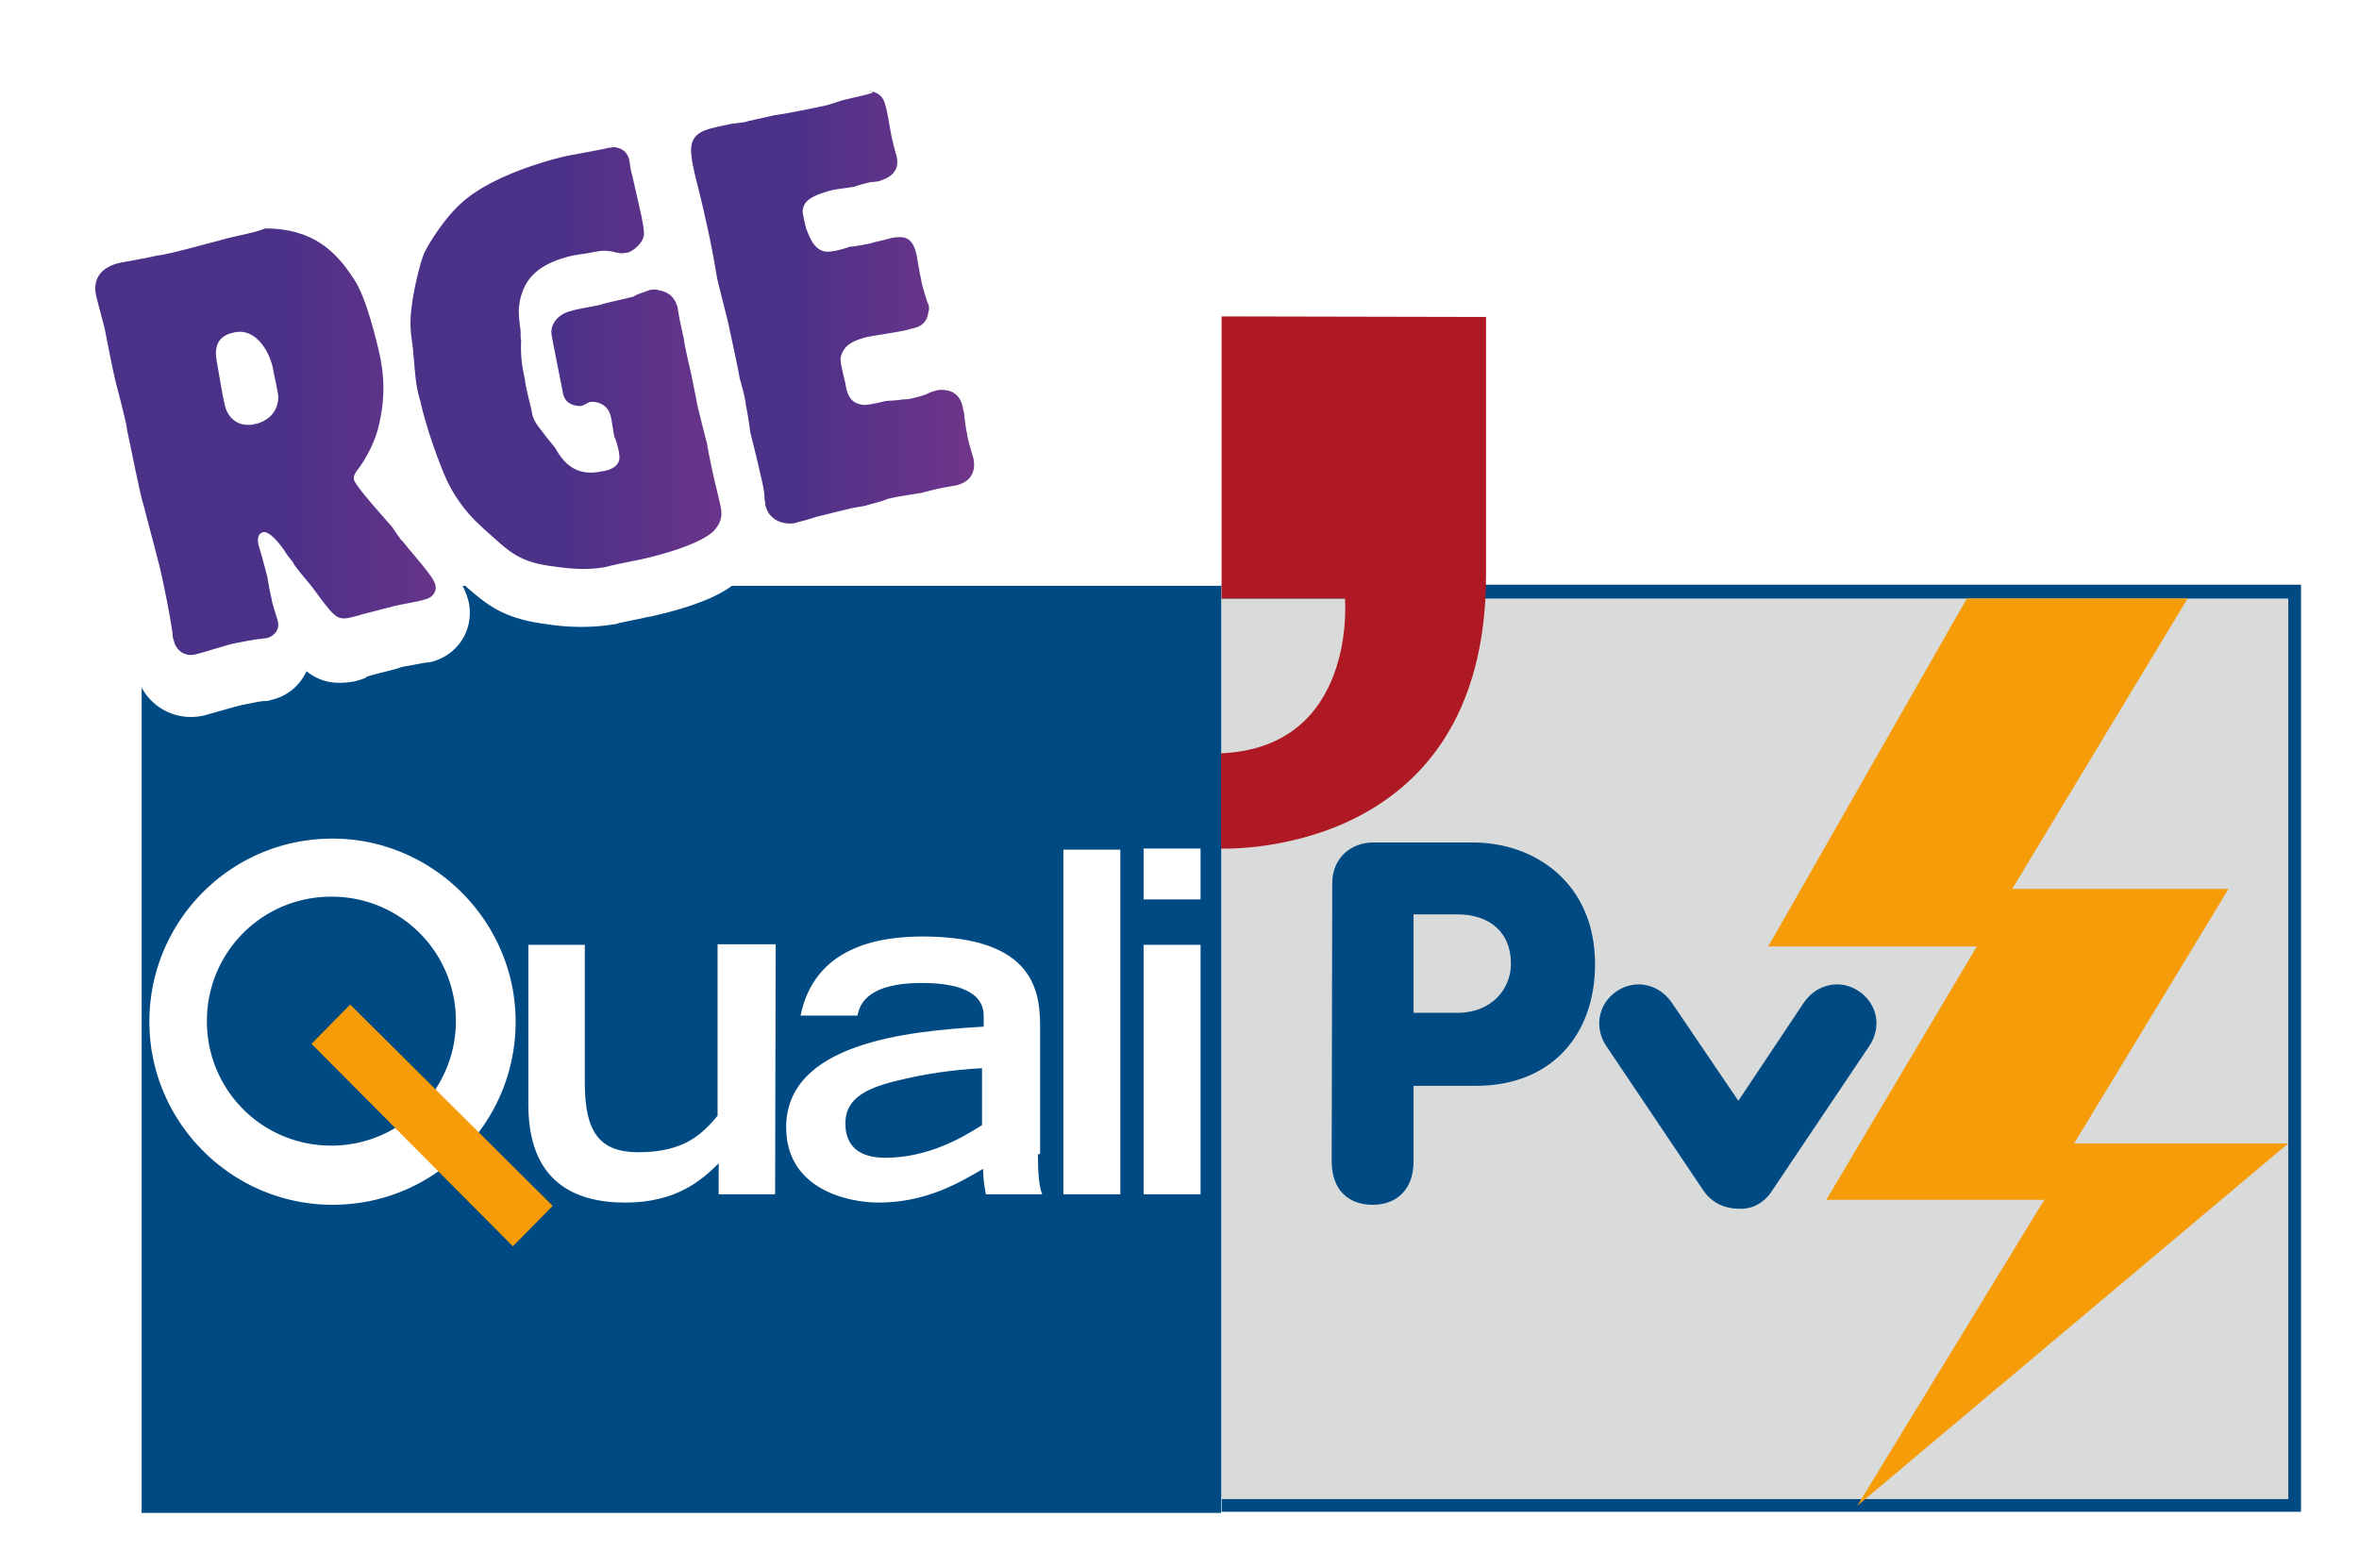 <svg xmlns="http://www.w3.org/2000/svg" role="img" aria-label="Logo Qualipv RGE" width="376" height="250" fill="none" viewBox="0 0 376 250" class="label-qualipv-rge"><path fill="#004A83" d="M366.755 93.21H194.709v147.795h172.046V93.21Z"></path><path fill="#D9DBDB" d="M364.727 95.415H194.709v143.562h170.018V95.415Z"></path><path fill="#AF1923" d="M194.709 50.44v44.975h19.665s2.028 23.985-20.106 24.691l-.176 15.167s42.769 2.293 42.769-43.65V50.529l-42.152-.088Z"></path><path fill="#004A83" d="M194.621 93.386H22.575v147.796h172.046V93.386Z"></path><path fill="#fff" d="M52.998 133.686c-16.225 0-29.188 13.139-29.188 29.189 0 16.049 13.139 29.188 29.188 29.188 16.226 0 29.189-13.051 29.189-29.188 0-15.961-13.14-29.189-29.189-29.189Zm-.176 48.942a19.76 19.76 0 0 1-19.841-19.841 19.76 19.76 0 0 1 19.84-19.842 19.76 19.76 0 0 1 19.842 19.842c0 10.846-8.818 19.841-19.841 19.841Z"></path><path fill="#F59C08" d="m49.647 166.402 6.173-6.261 32.275 32.099-6.349 6.437-32.099-32.275Zm263.845-70.987h35.185l-27.954 46.296h34.48L330.6 182.275h34.127l-68.695 57.76 29.806-48.765h-34.745l23.986-40.388h-33.245l31.658-55.467Z" clip-rule="evenodd"></path><path fill="#004A83" d="M212.346 140.829c0-4.233 3.174-6.526 6.525-6.526h15.873c9.965 0 19.489 6.526 19.489 19.401 0 11.111-6.79 19.4-19.048 19.4h-9.876v11.993c0 4.586-2.734 6.967-6.526 6.967s-6.526-2.293-6.526-6.967l.089-44.268Zm12.963 20.635h6.966c5.467 0 8.554-3.792 8.554-7.848 0-5.027-3.439-7.849-8.554-7.849h-6.966v15.697Zm70.987-3.439c-2.998-2.029-6.79-1.147-8.818 1.852l-10.406 15.608-10.582-15.608c-2.028-2.999-5.82-3.881-8.818-1.852-2.998 2.028-3.616 5.908-1.587 8.818l15.344 22.84c1.322 2.028 3.439 2.998 5.643 2.998 2.205.176 4.233-.97 5.468-2.998l15.344-22.84c2.028-2.91 1.499-6.702-1.588-8.818Z"></path><path fill="#fff" d="M123.545 190.388h-8.995v-4.938c-2.733 2.733-6.79 6.261-14.903 6.261-8.2 0-15.432-3.439-15.432-15.609v-25.485h8.995v21.958c0 7.848 2.293 11.111 8.554 11.111 7.407 0 10.229-2.998 12.61-5.82v-27.337h9.259l-.088 39.859Zm41.887-6.349c0 2.645.176 5.379.706 6.349h-8.995c-.265-1.323-.441-2.646-.441-4.057-3.792 2.205-9.083 5.38-16.667 5.38-5.026 0-14.726-2.205-14.726-11.993 0-13.404 19.224-15.344 31.481-16.05v-1.763c0-2.999-2.645-5.203-9.876-5.203-8.113 0-9.877 2.998-10.23 5.203h-9.083c2.205-10.847 12.258-12.611 19.401-12.611 18.342 0 18.783 9.26 18.783 14.727v19.93l-.353.088Zm-8.818-13.757c-5.027.265-9.524.97-13.757 2.028-5.467 1.323-8.113 3.175-8.113 6.79 0 3.44 2.028 5.468 6.349 5.468 6.614 0 11.993-2.998 15.433-5.203v-9.083h.088Zm21.957-34.832h-9.082v54.938h9.082V135.45Zm3.704-.177h9.083v8.113h-9.083v-8.113Zm0 15.344h9.083v39.771h-9.083v-39.771Z"></path><g filter="url(#gradient-label-qualipv-rge)"><path fill="#fff" d="M160.582 67.46c-.176-.44-.265-1.146-.441-1.851-.176-.97-.264-1.764-.441-2.293-.97-4.498-4.585-6.79-8.201-7.055 1.323-1.146 2.293-2.734 2.91-5.203.441-1.587.177-3.174-.176-4.32-.177-.442-.265-1.323-.617-2.294-.177-.617-.265-1.146-.441-1.322 0-.265-.177-.97-.265-1.587-.176-.97-.264-1.764-.441-2.029-.705-3.439-2.734-6.084-5.379-6.966 2.293-2.205 3.175-5.38 2.645-8.995-.176-.265-.264-1.146-.44-1.852a5.406 5.406 0 0 1-.265-.97c-.176-.44-.265-1.323-.441-2.204-.264-1.588-.264-2.205-.441-2.734-1.146-4.938-5.644-7.848-10.405-6.614-.265 0-.97.265-1.588.441-.441.176-.97.265-1.146.265l-1.852.44c-.265.177-1.323.265-2.205.618-.617.176-.97.264-1.146.264-.617.177-2.205.441-3.615.706-1.588.264-3.175.617-3.792.705l-4.498.97c-.441.177-1.322.177-2.204.265l-.882-.177c-.617.177-1.147.265-1.587.265-.441.176-.97.176-.97.176-4.762 1.147-6.967 3.616-7.937 6.35-2.028-2.734-5.467-3.88-8.995-3.175-.617.176-1.851.441-3.35.706-1.5.264-2.91.617-3.44.705-2.998.705-13.404 3.44-19.488 8.818-2.734 2.646-5.909 6.614-7.231 9.965-.265.706-.706 1.852-1.147 3.44-2.733-4.234-9.7-13.316-26.278-9.701-.97.265-3.351.97-6.085 1.411-2.028.617-4.497 1.146-5.026 1.323-.441.176-1.764.44-2.999.617-1.146.265-2.293.44-2.733.617-6.35 1.411-9.7 6.526-8.202 12.699.177.44.441 1.587.706 2.733.264.97.617 1.852.617 2.293.177.617.617 2.646.97 4.321.441 1.852.706 3.616.97 4.321.177.617.617 2.646.97 4.321.441 1.587.706 2.998.97 3.616.177.97.706 3.615 1.323 6.26.617 2.734.97 5.027 1.146 6.085.265.97.97 3.616 1.588 6.35.617 2.204 1.323 4.761 1.41 5.467.265 1.146.706 3.35 1.412 7.848 0 .706.176 1.323.264 1.764 1.146 4.938 5.908 7.936 10.847 6.79.617-.176 1.587-.441 3.439-.97.97-.265 2.205-.617 2.645-.705.97-.177 2.91-.618 3.44-.618.264 0 .705 0 1.146-.176 2.645-.617 4.585-2.293 5.644-4.586 2.204 1.764 4.585 2.205 7.848 1.588.44-.177.97-.265 1.323-.441.176 0 .176 0 .264-.177l.441-.176c.706-.265 3.88-.97 4.939-1.323.264-.176 1.146-.264 2.028-.441.97-.176 2.204-.441 2.733-.441 4.498-.97 7.231-5.202 6.261-9.7-.264-.97-.617-1.852-1.146-2.91.176.176.265.265.44.265 3.793 3.35 6.35 5.379 13.14 6.26 2.91.442 6.614.706 10.847 0h.176c.265-.176 2.734-.617 4.321-.97a14.737 14.737 0 0 1 1.323-.264c9.7-2.204 12.698-4.497 14.462-6.26.617-.706 1.146-1.324 1.587-2.03 2.205 1.765 5.203 2.735 8.201 1.853.265 0 .97-.265 1.852-.441.617-.177 1.147-.265 1.411-.441.441-.176 1.587-.441 2.734-.706 1.146-.264 2.204-.617 2.734-.617.264 0 .705-.176 1.322-.264.706-.177 1.411-.265 1.764-.265s1.146-.264 1.852-.44c.617-.177.97-.265 1.323-.265.97-.177 1.587-.265 2.645-.441.97-.177 2.028-.265 2.998-.618.265 0 .97-.264 1.764-.44.441-.177.97-.265.97-.265.265 0 .705-.176 1.323-.176.97-.177 1.763-.265 1.852-.265 4.497-.97 8.201-5.38 6.79-11.464-.177-.264-.265-1.323-.618-2.204.089-.265-.088-.706-.176-1.059Z"></path></g><path fill="url(#gradient-label-qualipv-rge2)" d="M35.803 64.462c-.265-.97-.97-5.203-1.147-6.26-.264-1.412-.97-4.498 2.646-5.204 2.91-.705 5.203 2.029 6.084 5.203.177.97.97 4.498.97 5.027 0 1.851-.97 3.615-3.439 4.32-.264 0-.617.177-.97.177-2.469.176-3.792-1.5-4.145-3.263Zm.352-26.455c-1.763.441-9.524 2.646-11.11 2.734-.97.264-4.94.97-5.91 1.146-2.733.618-4.497 2.293-3.791 5.38.176.705 1.146 4.32 1.323 5.026.264 1.323 1.41 7.231 1.763 8.554.265 1.146 1.764 6.525 1.852 7.848.441 1.852 2.029 10.23 2.646 11.993.44 1.852 2.733 10.141 2.998 11.817.265 1.41.97 4.232 1.587 8.553 0 .265 0 .618.177.97.264 1.588 1.763 2.734 3.439 2.293.97-.176 5.203-1.587 6.26-1.764 1.059-.176 3.352-.705 4.322-.705.264-.176.617 0 .97-.176.617-.177 2.028-.97 1.587-2.734-.176-.617-.97-2.998-.97-3.44-.176-.617-.617-2.997-.705-3.615-.177-.705-1.147-4.32-1.323-4.762-.177-.617-.441-2.028.705-2.292.97-.177 2.646 1.763 3.792 3.615.441.617.97 1.147 1.147 1.587.97 1.411 2.292 2.734 3.35 4.233.441.617 2.205 2.998 2.734 3.44.706.705 1.323 1.146 2.998.705.618-.176 1.147-.265 1.588-.441.97-.265 4.497-1.146 5.467-1.411.706-.176 3.88-.705 4.586-.97 1.323-.264 2.028-1.323 1.763-2.293-.176-.705-.44-1.323-3.88-5.379-.617-.617-.97-1.323-1.587-1.852-.44-.617-.97-1.323-1.41-2.028-.97-1.146-5.645-6.261-6.086-7.496-.176-.705.177-1.146.97-2.204 1.852-2.646 2.734-5.38 2.91-6.261 1.147-4.586.97-8.378 0-12.434-.264-.97-1.851-8.113-3.88-11.111-2.733-4.233-6.349-8.113-14.197-8.113-1.676.705-3.704.97-6.085 1.587Z"></path><path fill="url(#gradient-label-qualipv-rge3)" d="M97.09 23.545c-.97.264-5.908 1.146-6.79 1.323-2.028.44-11.728 2.91-16.755 7.495-2.293 2.029-4.762 5.644-5.908 7.937-.706 1.587-2.293 7.848-2.205 11.464 0 1.322.265 2.733.441 4.32 0 .706.176 1.588.176 2.293.177 1.588.265 3.44.97 5.644.97 4.498 3.44 11.111 4.498 13.14 1.146 2.292 2.998 4.761 4.762 6.349a35.56 35.56 0 0 0 2.028 1.852c2.998 2.733 4.762 4.32 9.965 4.938 2.91.44 5.908.617 8.642 0 .44-.176 5.379-1.147 5.379-1.147 2.645-.617 8.994-2.204 11.464-4.497 1.411-1.587 1.411-2.734.97-4.497l-.618-2.646c-.264-.97-1.322-5.908-1.411-6.79-.264-.97-1.411-5.467-1.587-6.35-.176-.97-.97-4.937-1.146-5.643-.177-.705-.97-4.233-.97-4.762-.177-.705-.97-4.32-.97-4.938-.265-.706-.618-2.293-2.91-2.734a3.006 3.006 0 0 0-1.764 0c-.265.177-2.028.618-2.293.97-.97.265-4.32.97-5.379 1.323-.705.176-3.88.706-4.585.97-2.029.441-3.44 2.028-3.175 3.792 0 .264 1.764 8.995 1.852 9.524.44 1.763 2.293 1.852 2.733 1.852.441 0 1.323-.618 1.411-.618.706-.176 2.91 0 3.44 2.293.176.617.44 2.91.617 3.351.176.265.705 2.028.705 2.646.441 2.028-1.763 2.645-2.733 2.733-4.321.97-6.261-1.587-7.496-3.792-.97-1.146-1.764-2.204-2.645-3.35-.97-1.323-.97-2.029-1.147-2.91-.176-.706-.97-3.792-.97-4.498-.617-2.734-.705-4.321-.617-6.261-.177-.706 0-1.411-.177-2.205-.264-2.292-.264-2.733 0-4.32.706-2.91 2.293-5.644 8.378-7.055.97-.177 1.764-.265 2.734-.441s2.028-.441 2.998-.265c.617 0 1.146.265 1.587.265.441.176.97 0 1.323 0 1.146-.265 2.734-1.764 2.734-2.998 0-.618-.177-1.764-.441-2.999l-1.411-6.26c-.177-.442-.441-2.029-.441-2.293-.265-1.588-1.411-2.293-2.734-2.293 0 .088-.44.088-.529.088Z"></path><path fill="url(#gradient-label-qualipv-rge4)" d="M138.977 14.815c-.441.176-2.293.617-2.734.705l-1.851.441c-.618.177-2.91.97-3.351.97-1.147.265-6.35 1.323-7.496 1.411l-4.321.97c-.265.177-1.411.265-2.734.441-1.146.265-2.204.441-2.733.617-4.498.97-3.88 3.44-2.91 7.849.264.97 1.411 5.643 1.587 6.614.705 2.998 1.323 6.26 1.852 9.435.264 1.323 1.852 7.231 2.028 8.377.264 1.147 1.411 6.526 1.587 7.672.177.618.97 3.352.97 4.233.177.618.618 3.44.706 4.321.176.706 1.146 4.586 1.322 5.38.265 1.41.971 3.615.971 5.467.176.264 0 .705.176.97.441 1.852 2.293 2.998 4.497 2.733.618-.176 2.734-.705 3.351-.97.706-.176 4.586-1.146 5.379-1.322.441-.177 2.734-.441 2.999-.618.617-.176 2.733-.705 3.174-.97 1.852-.44 3.792-.705 5.468-.97.617-.176 2.645-.705 2.91-.705.441-.176 2.733-.44 2.998-.617.97-.265 2.998-1.323 2.293-4.321-.177-.618-.97-3.175-.97-3.792-.177-.617-.265-1.587-.441-2.734 0-.617-.177-.97-.265-1.587-.617-2.646-2.734-2.734-3.88-2.646-.617.177-1.146.265-1.764.618-.617.264-1.322.44-2.028.617a6.263 6.263 0 0 1-1.852.264c-.97.177-1.763.177-2.733.265-1.147.265-2.646.617-3.439.617-2.293-.176-2.734-1.763-2.999-3.439-.617-2.645-.97-3.792-.617-4.585.617-1.764 2.293-2.293 3.792-2.734.97-.265 6.261-.97 7.055-1.323 1.322-.264 2.733-.617 2.998-2.733.176-.441.176-.97-.177-1.588-.176-.617-.97-2.998-.97-3.615-.176-.618-.617-3.175-.705-3.792-.617-2.646-1.587-3.351-4.321-2.734-.441.177-2.646.617-2.734.706-.617.176-2.998.617-3.615.617-.441.176-2.205.705-2.734.705-2.998.706-3.792-2.733-4.233-3.615-.617-2.646-.617-2.734-.441-3.351.265-.97 1.147-1.852 4.498-2.734.617-.176 3.174-.44 3.792-.617.441-.177 2.292-.706 2.733-.706.441 0 1.323-.176 1.411-.264 2.91-.97 2.734-2.998 2.293-4.321-.176-.617-.705-2.734-.705-2.91-.177-.706-.706-4.321-.971-4.762-.264-1.411-1.322-2.205-2.645-2.205.97.177.705.177.529.265Z"></path><defs><linearGradient id="gradient-label-qualipv-rge2" x1="46.126" x2="92.614" y1="70.418" y2="70.418" gradientUnits="userSpaceOnUse"><stop stop-color="#4C3188"></stop><stop offset="1" stop-color="#80378A"></stop></linearGradient><linearGradient id="gradient-label-qualipv-rge3" x1="89.976" x2="134.018" y1="57.078" y2="57.078" gradientUnits="userSpaceOnUse"><stop stop-color="#4C3188"></stop><stop offset="1" stop-color="#80378A"></stop></linearGradient><linearGradient id="gradient-label-qualipv-rge4" x1="127.313" x2="167.614" y1="49.005" y2="49.005" gradientUnits="userSpaceOnUse"><stop stop-color="#4C3188"></stop><stop offset="1" stop-color="#80378A"></stop></linearGradient><filter id="gradient-label-qualipv-rge" width="160.687" height="109.409" x="4.993" y="8.888" color-interpolation-filters="sRGB" filterUnits="userSpaceOnUse"><feFlood flood-opacity="0" result="BackgroundImageFix"></feFlood><feColorMatrix in="SourceAlpha" result="hardAlpha" values="0 0 0 0 0 0 0 0 0 0 0 0 0 0 0 0 0 0 127 0"></feColorMatrix><feOffset dy="4"></feOffset><feGaussianBlur stdDeviation="2"></feGaussianBlur><feComposite in2="hardAlpha" operator="out"></feComposite><feColorMatrix values="0 0 0 0 0 0 0 0 0 0 0 0 0 0 0 0 0 0 0.25 0"></feColorMatrix><feBlend in2="BackgroundImageFix" result="effect1_dropShadow_1743_2681"></feBlend><feBlend in="SourceGraphic" in2="effect1_dropShadow_1743_2681" result="shape"></feBlend></filter></defs></svg>